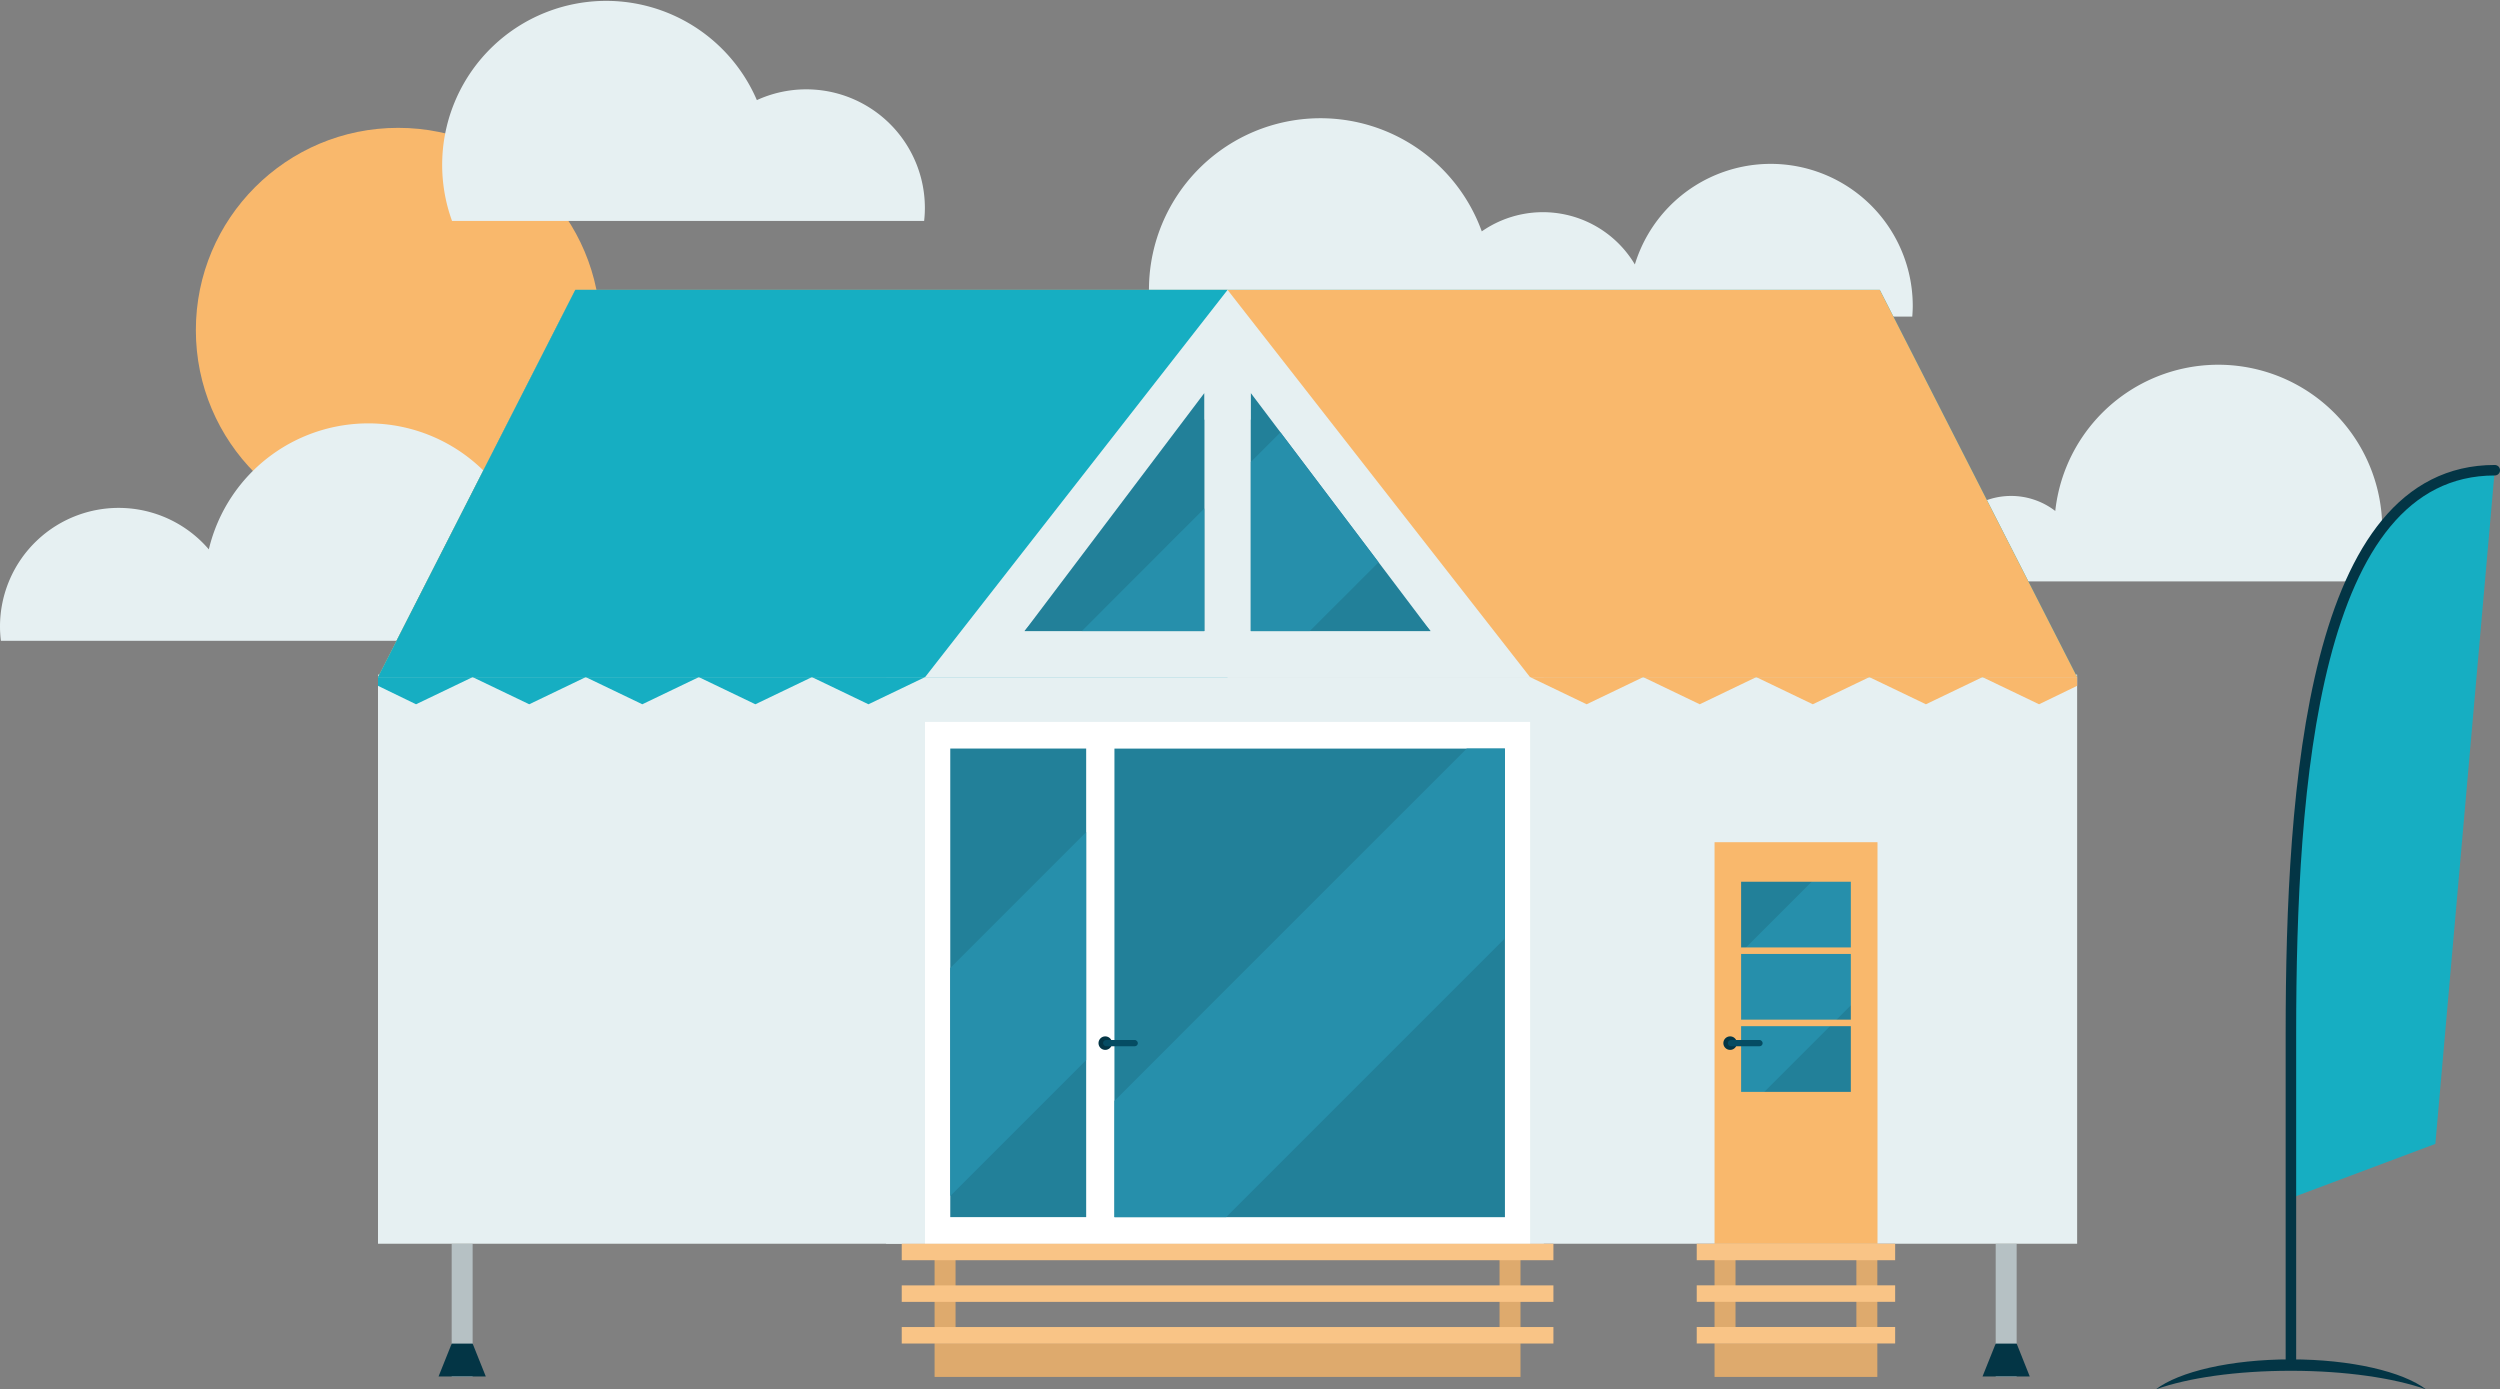 <svg xmlns="http://www.w3.org/2000/svg" viewBox="0 0 468.71 260.44"><rect x="0" y="0" width="468.71" height="260.44" fill="#808080" stroke="none"/><defs><style>.cls-1{fill:#f9b86c;}.cls-2{fill:#e6f0f2;}.cls-3{fill:#16aec2;}.cls-4{fill:#fff;}.cls-5{fill:#deaa6d;}.cls-6{fill:#f9c486;}.cls-7{fill:#228099;}.cls-8{fill:#268fab;}.cls-9{fill:#033545;}.cls-10{fill:#054c63;}.cls-11{fill:#c3d1d4;opacity:0.8;}.cls-12{fill:none;stroke:#033545;stroke-linecap:round;stroke-miterlimit:10;stroke-width:1.97px;}</style></defs><title>evenements</title><g id="Calque_2" data-name="Calque 2"><g id="Calque_1-2" data-name="Calque 1"><circle class="cls-1" cx="74.65" cy="61.9" r="37.93"/><path class="cls-2" d="M173.26,41.42A21.94,21.94,0,0,0,173.4,39a22.24,22.24,0,0,0-31.5-20.23A30.75,30.75,0,0,0,84.75,41.42Z"/><path class="cls-2" d="M358.52,59.36c.05-.66.09-1.33.09-2a26.63,26.63,0,0,0-52.1-7.78,20.06,20.06,0,0,0-28.7-6.2,32.16,32.16,0,0,0-62,16Z"/><path class="cls-2" d="M125,120.14a15,15,0,0,0-25.39-13.39A30.74,30.74,0,0,0,39.15,103,22.25,22.25,0,0,0,0,117.44a21.74,21.74,0,0,0,.17,2.7Z"/><path class="cls-2" d="M445,109a30.74,30.74,0,1,0-59.67-13.2,13.57,13.57,0,0,0-21.85,10.76,14,14,0,0,0,.22,2.44Z"/><rect class="cls-2" x="70.87" y="126.48" width="318.56" height="106.7"/><polygon class="cls-3" points="389.43 126.95 70.87 126.95 107.86 54.35 352.43 54.35 389.43 126.95"/><polygon class="cls-1" points="389.43 126.95 70.87 126.95 107.86 54.35 352.43 54.35 389.43 126.95"/><rect class="cls-2" x="166.13" y="126.95" width="123.31" height="106.23"/><rect class="cls-4" x="181.23" y="127.54" width="97.83" height="113.45" transform="translate(414.41 -45.88) rotate(90)"/><rect class="cls-5" x="226.98" y="200.06" width="6.33" height="109.85" transform="translate(485.13 24.84) rotate(90)"/><rect class="cls-5" x="333.54" y="239.72" width="6.33" height="30.52" transform="translate(591.69 -81.72) rotate(90)"/><rect class="cls-5" x="175.22" y="234.13" width="3.93" height="15.9"/><rect class="cls-5" x="321.45" y="234.13" width="3.93" height="15.9"/><rect class="cls-5" x="348.04" y="234.13" width="3.93" height="15.9"/><rect class="cls-5" x="281.14" y="234.13" width="3.93" height="15.9"/><rect class="cls-6" x="228.61" y="173.63" width="3.09" height="122.18" transform="translate(464.87 4.57) rotate(90)"/><rect class="cls-6" x="335.16" y="216.12" width="3.09" height="37.2" transform="translate(571.43 -101.98) rotate(90)"/><rect class="cls-6" x="335.16" y="223.93" width="3.09" height="37.2" transform="translate(579.24 -94.18) rotate(90)"/><rect class="cls-6" x="335.16" y="231.74" width="3.09" height="37.2" transform="translate(587.05 -86.37) rotate(90)"/><rect class="cls-6" x="228.61" y="181.44" width="3.09" height="122.18" transform="translate(472.68 12.38) rotate(90)"/><rect class="cls-6" x="228.61" y="189.25" width="3.09" height="122.18" transform="translate(480.49 20.19) rotate(90)"/><rect class="cls-7" x="146.97" y="171.52" width="87.85" height="25.48" transform="translate(375.16 -6.63) rotate(90)"/><rect class="cls-7" x="201.62" y="147.66" width="87.85" height="73.21" transform="translate(429.81 -61.27) rotate(90)"/><rect class="cls-7" x="325.3" y="163.66" width="23.43" height="43.78"/><polygon class="cls-8" points="348.73 163.66 341.31 163.66 325.3 179.67 325.3 207.44 328.04 207.44 348.73 186.75 348.73 163.66"/><path class="cls-1" d="M321.45,157.9v75.28H352V157.9ZM347,204.71H326.43V192.39H347Zm0-13.54H326.43V178.85H347Zm0-13.54H326.43V165.31H347Z"/><polygon class="cls-3" points="230.15 54.35 107.86 54.35 70.87 126.95 230.15 126.95 230.15 54.35"/><polygon class="cls-2" points="173.44 126.95 230.15 54.35 286.86 126.95 173.44 126.95"/><polygon class="cls-3" points="99.22 132.04 109.82 126.95 88.61 126.95 99.22 132.04"/><polygon class="cls-3" points="70.87 128.58 78 132.04 88.61 126.95 70.87 126.95 70.87 128.58"/><polygon class="cls-3" points="162.82 132.04 173.43 126.95 152.22 126.95 162.82 132.04"/><polygon class="cls-3" points="120.42 132.04 131.02 126.95 109.82 126.95 120.42 132.04"/><polygon class="cls-3" points="141.62 132.04 152.22 126.95 131.02 126.95 141.62 132.04"/><polygon class="cls-1" points="361.08 132.04 350.47 126.95 371.68 126.95 361.08 132.04"/><polygon class="cls-1" points="389.43 128.58 382.29 132.04 371.68 126.95 389.43 126.95 389.43 128.58"/><polygon class="cls-1" points="297.47 132.04 286.87 126.95 308.07 126.95 297.47 132.04"/><polygon class="cls-1" points="339.87 132.04 329.27 126.95 350.47 126.95 339.87 132.04"/><polygon class="cls-1" points="318.67 132.04 308.07 126.95 329.27 126.95 318.67 132.04"/><polygon class="cls-7" points="234.51 78.65 234.51 118.32 268.2 118.32 234.51 78.65"/><polygon class="cls-7" points="225.78 78.65 192.09 118.32 225.78 118.32 225.78 78.65"/><path class="cls-7" d="M234.52,73.71v44.61H268.2Zm-8.74,44.61V73.71l-33.69,44.61Z"/><polygon class="cls-8" points="178.15 224.25 203.64 198.76 203.64 156.01 178.15 181.5 178.15 224.25"/><polygon class="cls-8" points="282.14 140.34 274.99 140.34 208.94 206.4 208.94 228.19 229.89 228.19 282.14 175.94 282.14 140.34"/><polygon class="cls-8" points="240.06 81.06 234.51 86.61 234.51 118.32 245.55 118.32 258.46 105.42 240.06 81.06"/><polygon class="cls-8" points="225.78 118.32 225.78 95.34 202.81 118.32 225.78 118.32"/><circle class="cls-9" cx="324.37" cy="195.57" r="1.27"/><rect class="cls-10" x="323.94" y="194.98" width="6.53" height="1.18" rx="0.59" ry="0.59"/><circle class="cls-9" cx="207.22" cy="195.57" r="1.27"/><rect class="cls-10" x="206.8" y="194.98" width="6.53" height="1.18" rx="0.59" ry="0.59"/><rect class="cls-11" x="84.68" y="233.18" width="3.93" height="24.97"/><polygon class="cls-9" points="91.08 258.07 82.22 258.07 84.69 251.9 88.61 251.9 91.08 258.07"/><rect class="cls-11" x="374.16" y="233.18" width="3.93" height="24.97"/><polygon class="cls-9" points="380.55 258.07 371.69 258.07 374.16 251.9 378.09 251.9 380.55 258.07"/><path class="cls-3" d="M429.51,224.62v-31c0-46.53,4.14-105.51,38.22-105.51L456.59,214.46Z"/><path class="cls-9" d="M429.51,257c10.2,0,19.32,1.36,25.33,3.48-4.36-3.31-14-5.62-25.33-5.62s-21,2.31-25.32,5.62C410.2,258.32,419.31,257,429.51,257Z"/><path class="cls-12" d="M429.51,255.67v-62c0-46.53,4.14-105.51,38.22-105.51"/></g></g></svg>